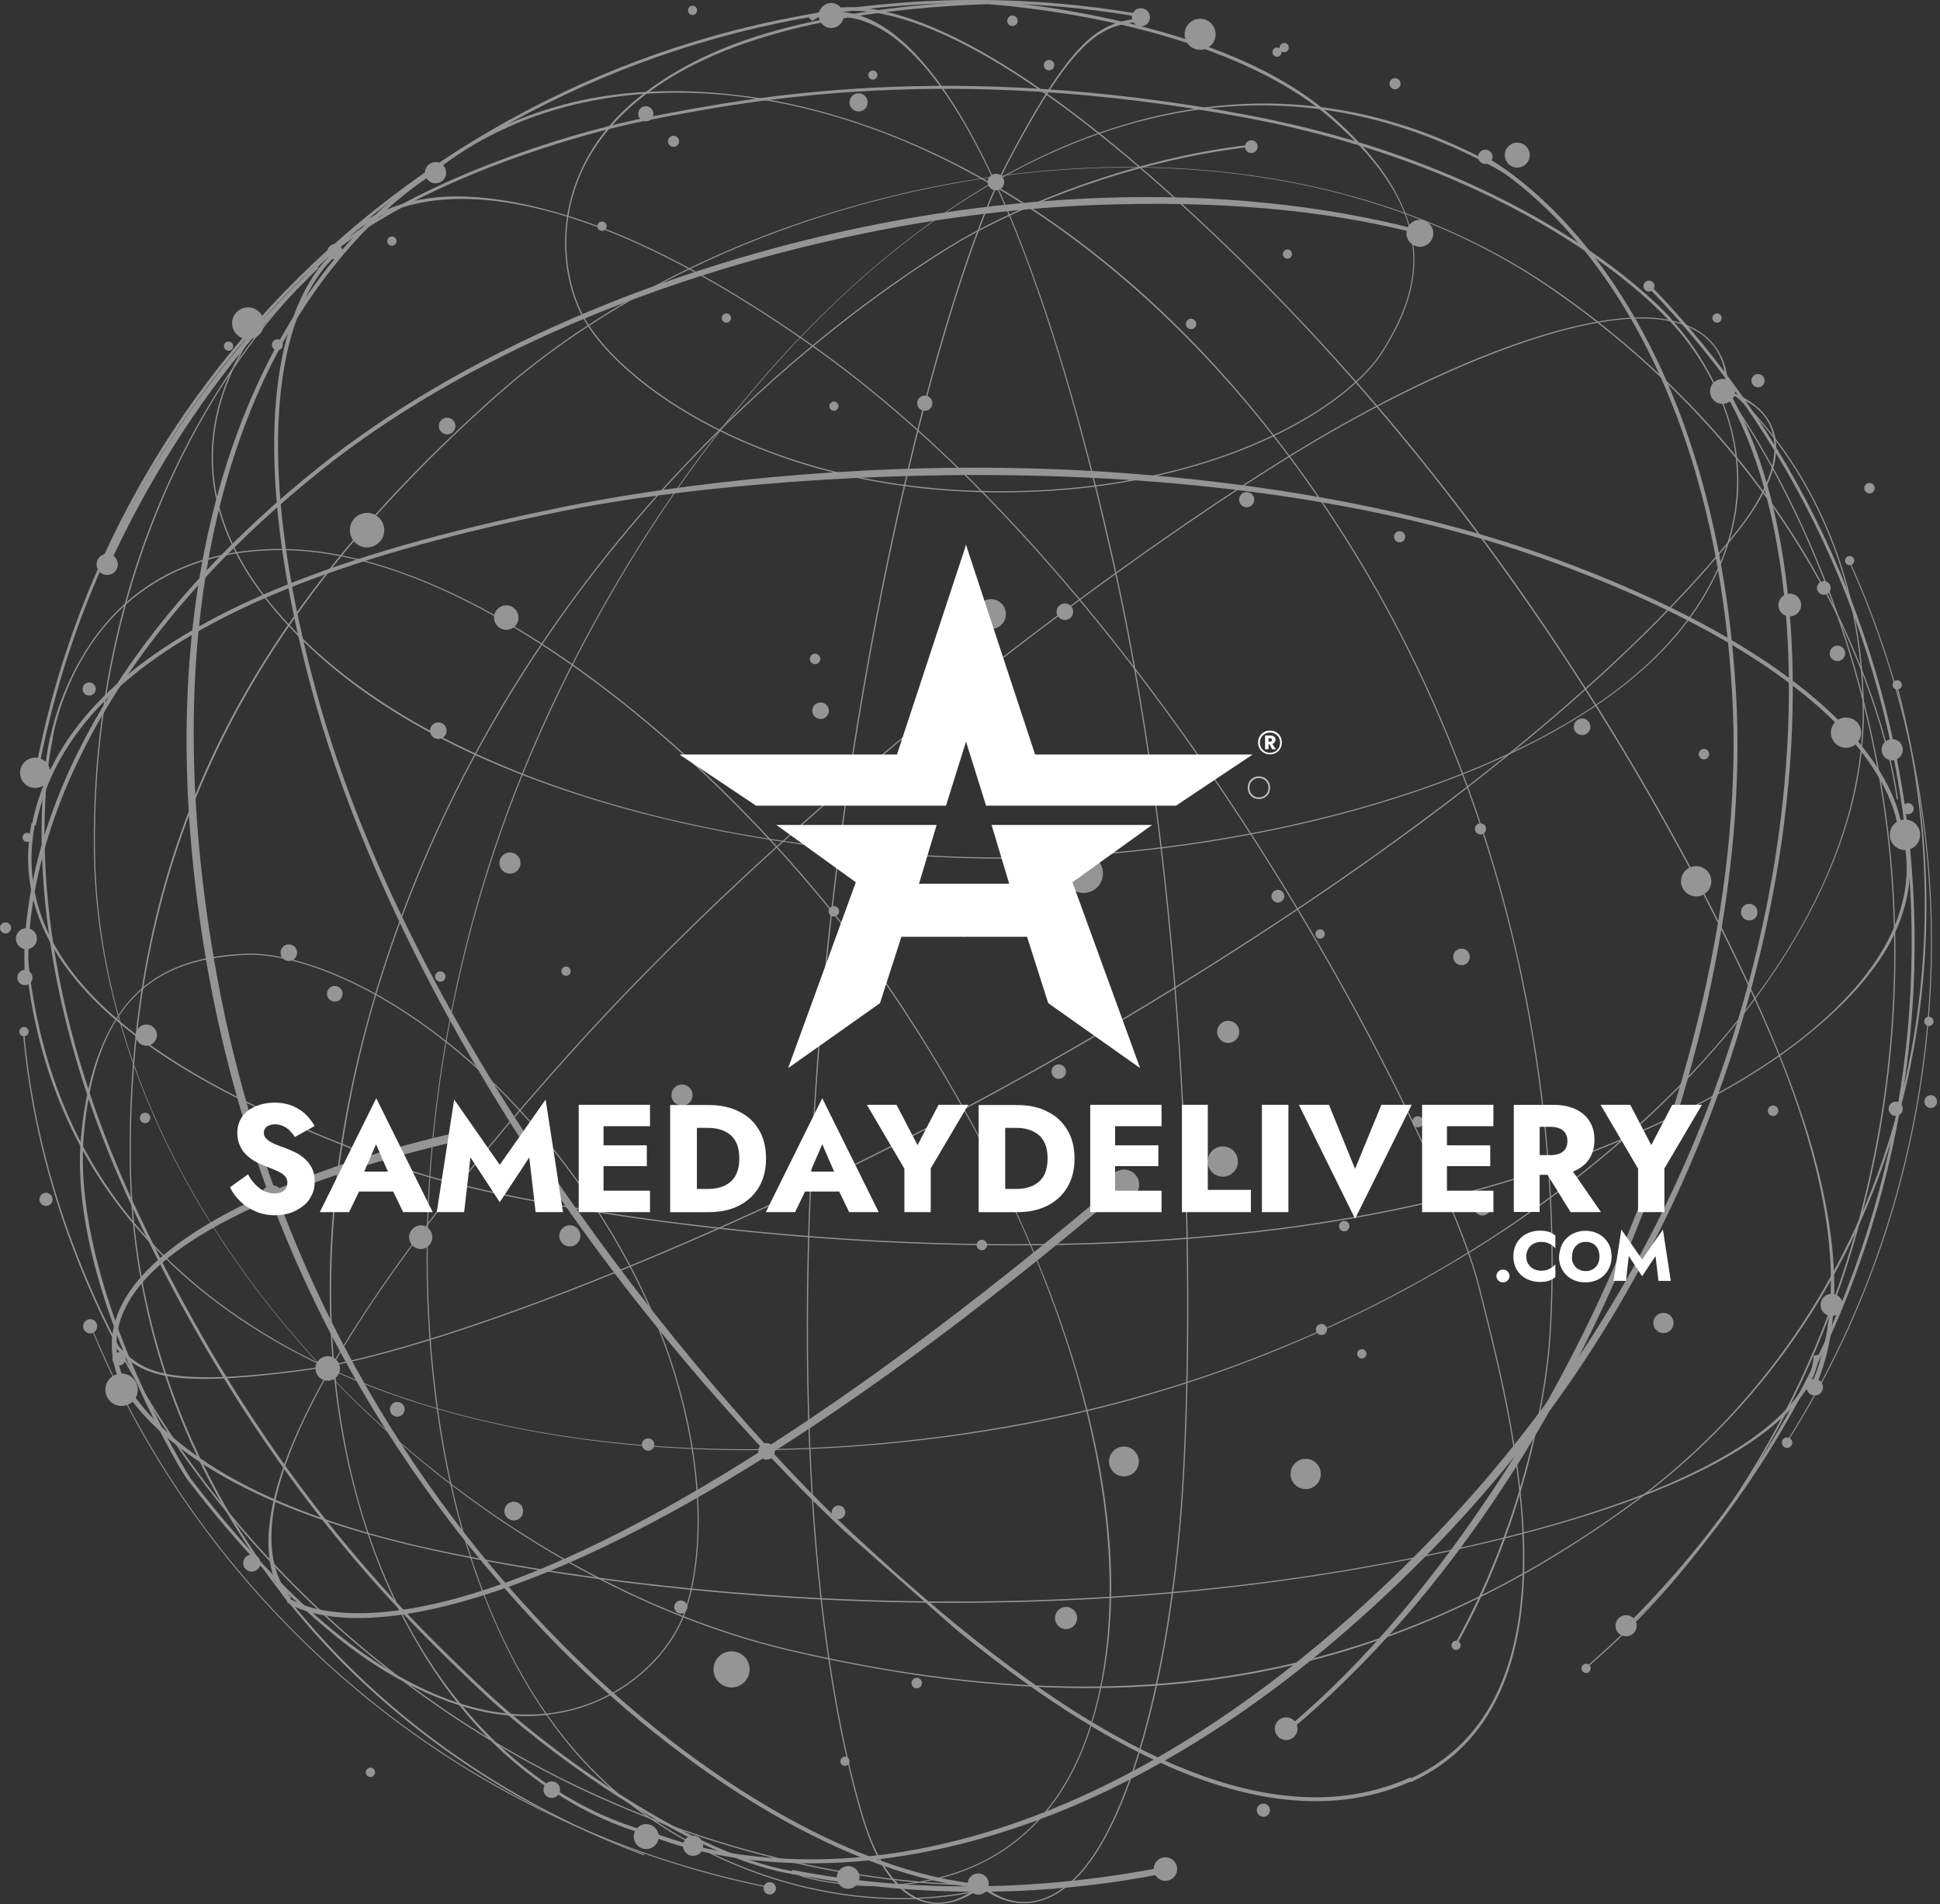 <?xml version="1.0" encoding="UTF-8"?>
<svg xmlns="http://www.w3.org/2000/svg" xmlns:xlink="http://www.w3.org/1999/xlink" version="1.1" viewBox="0 0 489 480">
  <rect x="0" y="0" width="489" height="480" fill="#333333" stroke="none"/>
  <!-- Generator: Adobe Illustrator 29.8.2, SVG Export Plug-In . SVG Version: 2.1.1 Build 3)  -->
  <defs>
    <style>
      .st0 {
        fill: none;
      }

      .st1 {
        opacity: .68;
      }

      .st1, .st2 {
        fill: #fff;
      }

      .st3 {
        mix-blend-mode: soft-light;
        opacity: .8;
      }

      .st4 {
        isolation: isolate;
      }

      .st5 {
        clip-path: url(#clippath-1);
      }

      .st6 {
        clip-path: url(#clippath-2);
      }

      .st7 {
        opacity: .6;
      }

      .st8 {
        display: none;
      }

      .st9 {
        clip-path: url(#clippath);
      }
    </style>
    <clipPath id="clippath">
      <rect class="st0" y="0" width="488.28" height="480"/>
    </clipPath>
    <clipPath id="clippath-1">
      <rect class="st0" x="58" y="137.28" width="371" height="186.06"/>
    </clipPath>
    <clipPath id="clippath-2">
      <rect class="st0" x="58" y="137.28" width="371" height="186.06"/>
    </clipPath>
  </defs>
  <g class="st4">
    <g id="Layer_1">
      <g class="st7">
        <g class="st9">
          <g class="st3">
            <path class="st2" d="M72.3,403.9l.72-.93c.1.08,10.53,7.77,38.84.8,26.2-6.46,73.47-27.13,149.84-88.96,6.76-5.48,13.47-11.03,20.11-16.66l1.53,1.52c-6.65,5.64-13.35,11.2-20.13,16.68-76.74,62.14-125.01,82.22-151.35,88.64-28.75,7.01-39.13-.75-39.55-1.08v-.02ZM6.47,247.92c-.02-.16-2.34-16.12,5.61-40.03,7.32-22.03,25.09-55.53,68.22-90.07,35.36-28.34,86.75-50.69,140.96-61.33,18.82-3.7,37.65-5.91,55.98-6.59,28.88-1.06,56.05,1.68,80.75,8.14l-.25.96c-24.61-6.44-52.31-8.4-81.09-7.34-18.27.67-37.06,2.88-55.83,6.57-54.06,10.62-104.66,32.13-139.9,60.37-42.9,34.36-60.59,67.66-67.87,89.54-7.89,23.69-5.61,39.48-5.59,39.64l-.97.15h-.01ZM162.67,462.2l.43-.89c.21.1,21.36,10.2,55.65,6.7,31.66-3.23,81.32-19.01,138.09-75.95,58.43-58.61,80.64-122.79,88.98-166.31,9.69-50.53,5.37-99.27-11.27-127.2l.85-.5c16.76,28.13,21.12,77.14,11.38,127.89-8.37,43.65-29.88,108.65-88.49,167.45-57,57.18-107.68,72.4-139.52,75.63-34.55,3.5-55.9-6.7-56.11-6.81"/>
            <path class="st2" d="M212.9,386.04c-16.9-15.83-45.01-45.52-71.44-83.56-21.56-31.01-49.43-79.08-62.81-128.33-12.64-46.54-10.43-74.12-6.36-89.05,4.44-16.3,11.84-21.45,12.15-21.65l.55.82c-.08.05-7.45,5.23-11.79,21.24-4.01,14.81-6.16,42.17,6.39,88.4,25.69,94.6,105.41,184.69,133.97,211.42,39.26,36.76,96.68,83.25,141.95,62.75l.4.9c-35.85,16.23-79.02-8.86-115.01-38.25h.01M131.99,435.65c-4.42-3.6-8.33-7.05-11.55-10.13l-.59-.56c-17.85-17.03-54.98-52.46-86.93-121.51C.88,234.21,12.52,186.26,12.64,185.79l.72.18c-.12.47-11.69,48.2,20.23,117.18,31.89,68.92,68.96,104.29,86.78,121.28l.59.56c17.28,16.5,54.59,43.86,81.14,47.07l-.09.73c-21.76-2.63-50.66-21.35-70.01-37.14h-.01Z"/>
            <path class="st2" d="M201.39,472.83l.13-.27c2.21,1.05,23.91,6.56,43.77-2.16,14.31-6.28,24.3-18.34,29.67-35.85,14.11-46.02-3.68-113.44-47.59-180.38-18.76-28.6-45.16-57.18-72.45-78.47-21.45-16.72-53.34-36.73-83.52-37.01-26.47-.25-40.87,12.69-48.29,23.59-8.04,11.8-9.84,23.82-9.86,23.94l-.59-.23c.02-.12,2.13-12.02,10.2-23.88,4.74-6.97,10.7-12.5,17.68-16.45,8.73-4.93,19.11-7.38,30.86-7.27,12.36.12,26.15,3.62,41,10.42,13.73,6.29,28.09,15.25,42.7,26.64,27.3,21.29,53.73,49.92,72.5,78.54,19.77,30.13,34.86,61.66,43.65,91.18,10.26,34.48,11.6,64.58,3.97,89.44-5.39,17.59-15.43,29.71-29.82,36.03-19.96,8.77-41.79,3.21-44.02,2.16h0Z"/>
            <path class="st2" d="M84.28,412.2c-11.82-9.64-24.19-22.45-36.47-38.47-.49-.07-8.07-12.55-15.14-29.27-6.51-15.44-14.08-37.82-12.25-57.89,1.6-17.56,7.05-30.55,15.79-37.78,7.94-6.57,17.71-7.92,25.33-8.35,10.34-.59,30.38,5.22,52.81,23.52,12.45,10.17,23.86,22.78,33.92,37.49,31.92,46.68,31.2,91.03,23.25,108.01-3.74,7.99-13.45,18.53-28.56,21.98-8.11,1.85-16.75,1.59-25.83-1.12-10.61-3.17-21.51-8.86-32.83-18.1h-.01ZM114.17,264.19c-22.36-18.26-42.31-24.05-52.6-23.46-18.07,1.04-36.99,7.18-40.41,44.92-1.81,20.01,5.56,42.57,12.06,57.98,7.05,16.7,14.63,28.83,14.71,28.95,12.25,15.99,24.45,28.99,36.25,38.62,26.39,21.54,46.5,22.74,58.72,19.95,15-3.42,24.66-13.89,28.37-21.82,7.91-16.93,8.61-61.14-23.23-107.72-10.04-14.69-21.43-27.28-33.86-37.42h-.01ZM355.63,449.3l-.26-.85c43.62-19.75,26.38-87.95,18.03-121.01-.32-1.24-.62-2.45-.9-3.58-3.83-15.25-22.62-58.19-52.46-105.86-25.36-40.53-66.1-96.19-116.11-131.25-22.5-15.77-42.98-26.57-60.87-32.1-14-4.33-26.8-5.63-37.24-3.5-15.05,3.07-20.69,11.82-20.75,11.91l-.66-.46c.06-.09,5.81-9.07,20.97-12.17,10.49-2.14,23.68-.39,37.73,3.94,17.93,5.54,38.44,16.36,60.97,32.14,50.06,35.08,90.82,90.78,116.19,131.33,29.86,47.69,48.67,90.67,52.5,105.94.29,1.13.58,2.33.9,3.58,8.38,33.13,25.8,102.07-18.06,121.92h0ZM455.79,350.69c12.32-25.34,2.28-60.43-7.38-84.52-4.56-11.38-47.18-113.72-136.05-200.74C268.85,22.84,242.47,9.21,227.35,4.75c-16.35-4.82-22.51.48-22.57.53l-.96-.84c.06-.06,6.31-5.45,22.79-.62,9.65,2.83,20.89,8.56,33.39,17.04,15.63,10.59,33.31,25.51,52.55,44.35,35.84,35.09,68.24,76.49,96.31,123.05,23.83,39.52,36.49,69.53,39.81,77.8,9.69,24.14,20.51,59.94,8.14,85.38l-1.03-.75Z"/>
            <path class="st2" d="M72.49,403.74c-16.41-19.27,9.4-69.57,70.83-138.02,64.18-71.52,149.48-131.53,185.62-153.26,36.08-21.7,70.02-34.08,88.55-32.28,6.55.63,11.43,2.89,14.51,6.68,4.13,5.1,3.49,11.28,3.48,11.34l-.64.21c0-.06.99-6.37-3.07-11.38-3.03-3.74-7.85-5.95-14.3-6.58-9.32-.91-22.83,1.82-39.04,7.9-15.33,5.74-32.38,14.16-49.33,24.35-36.12,21.72-121.38,81.7-185.55,153.2-31.6,35.21-53.7,65.34-65.66,89.54-11.09,22.41-12.24,38.28-4.53,47.33l-.85.96v.02Z"/>
            <path class="st2" d="M130.89,445.32c-11.14-9.09-20.63-21.32-28.3-35.57-10.97-20.39-17.58-45.26-19.12-71.91-1.69-29.16,2.48-59.92,12.38-91.43,28.49-90.72,90.39-146.49,124.76-171.66,6.26-4.58,12.42-8.76,18.31-12.41,15.66-9.71,45.12-22.32,76.56-25.89l-.06.53c-31.39,3.56-60.71,15.92-76.35,25.61-5.88,3.65-12.03,7.82-18.29,12.4-34.33,25.14-96.18,80.86-124.65,171.51-18.98,60.43-16.53,119.88,6.72,163.11,14.27,26.52,35.6,44.99,60.08,52l-.22.86c-11.39-3.26-22.18-9.27-31.82-17.15h-.01Z"/>
            <path class="st2" d="M50.54,325.18c-26.39-21.55-41.52-50.11-44.38-86.14l.59-.59c3.05,38.16,19.53,68.56,48.98,90.39,57.27,42.43,147.54,42.19,212.93,27.83,52.65-11.57,102.78-36.52,141.15-70.26,38.44-33.79,59.64-71.65,59.7-106.6.05-28.42-9.16-49.08-16.89-61.41-8.38-13.35-16.87-20.07-16.96-20.14l.18-.23c.08.06,8.61,6.81,17.03,20.21,7.76,12.37,16.99,33.08,16.94,61.57-.03,17.71-5.48,36.19-16.18,54.93-10.3,18.04-24.98,35.5-43.61,51.89-18.61,16.37-40.14,30.76-63.99,42.76-24.71,12.45-50.72,21.72-77.29,27.57-37.42,8.22-77.68,10.68-113.39,6.91-19.45-2.05-37.58-5.9-53.92-11.42-17.5-5.92-32.93-13.77-45.86-23.37-1.7-1.26-3.37-2.56-5.01-3.89h0Z"/>
            <path class="st2" d="M107.33,369.28c-9.64-7.87-18.72-16.42-27.15-25.57-35.98-39.08-56.04-85.03-56.53-129.4-.24-21.85,2.48-43.08,8.07-63.09,4.47-16,10.79-31.27,18.78-45.37,13.59-24.01,27.5-36.47,27.64-36.6l.2.22c-.14.12-14.02,12.56-27.59,36.54-12.53,22.13-27.34,58.87-26.81,108.3,1.05,96.52,91.68,182.22,175.67,201.69,84.06,19.48,149.05,8.28,210.73-36.32,62.33-45.06,88.86-126.3,67.58-206.96l.29-.08c10.59,40.15,9.76,80.83-2.4,117.64-12.05,36.46-34.62,67.46-65.3,89.63-31.3,22.63-62.98,36.48-96.85,42.35-34.01,5.89-71.33,3.93-114.12-5.98-31.71-7.35-64-23.96-92.23-47.01h.02Z"/>
            <path class="st2" d="M399.8,420.59l-.19-.23c52.54-44.74,82.18-120.04,77.34-196.54-2.47-39.18-13.68-70.83-22.64-90.49-9.71-21.3-18.95-33.5-19.04-33.61l.24-.18c.09.12,9.35,12.33,19.07,33.66,8.97,19.68,20.19,51.37,22.67,90.6,2.37,37.45-3.42,75.34-16.75,109.58-13.51,34.75-34.51,64.89-60.7,87.2h-.01ZM8.75,195.22C29.44,83.32,128.02,1.22,243.16,0c14.93-.15,29.83,1.06,44.54,3.61l-.13.73c-14.66-2.54-29.52-3.75-44.4-3.6C128.38,1.96,30.1,83.8,9.48,195.35l-.73-.14h0ZM199.54,472.39l.19-.97c30.79,5.98,62.53,5.25,93.08-.64l-.43,1.73c-30.68,5.92-61.91,5.88-92.84-.12h0Z"/>
            <path class="st2" d="M450.23,363.57c15.75-24.89,26.57-52.28,32.19-81.41,5.53-28.68,5.73-57.63.58-86.06-3.41-18.85-9.13-37.2-17.01-54.66l.23-.1c7.89,17.47,13.61,35.85,17.03,54.71,5.14,28.46,4.95,57.45-.58,86.16-5.62,29.16-16.46,56.58-32.22,81.49l-.21-.13v-.02ZM31.92,342.48c-1.14-.94-2.19-1.98-3.24-3.14l.62-.58c6.25,6.87,11.49,11.23,47.34,6.44,35.74-4.77,124.09-39.49,204.49-87.26,97.12-57.71,140.1-102.86,157.08-124.63,7.86-10.1,10.56-18.72,8.28-25.14-2.62-7.43-11.5-8.91-11.59-8.93l.38-.66c.09.02,8.97,2.17,11.65,9.74,2.31,6.53-.54,14.99-8.48,25.17-16.99,21.79-60,66.97-157.16,124.71-80.43,47.79-168.83,82.53-204.6,87.3-28.94,3.87-38.35,2.22-44.77-3.02"/>
            <path class="st2" d="M374.4,39.51c.14.07,14.49,7.44,29.36,27.77,13.7,18.73,30.69,52.64,33.84,107.81,2.58,45.26-8.98,100.1-31.73,150.46-7.89,17.48-17,34.12-27.08,49.45-15.87,24.16-33.85,44.73-53.42,61.12l-.63-.76c19.51-16.33,37.16-37.77,52.97-61.85,10.04-15.29,19.13-31.88,27.01-49.32,22.68-50.23,34.48-103.95,31.9-149.05-3.13-54.89-20.01-88.61-33.61-107.23-14.73-20.16-28.91-27.46-29.05-27.53l.44-.88h0ZM109.31,42.67l.47.87c-.21.11-20.69,11.51-37.72,41.48-15.73,27.68-31.64,77.31-18.16,156.59,13.89,81.6,53.29,136.91,83.91,168.93,35.54,37.18,77.76,61.91,110.14,64.54l-.08.99c-32.62-2.64-75.08-27.48-110.79-64.83-30.71-32.12-71.19-87.33-85.12-169.18-13.54-79.61,3.43-129.75,19.25-157.58,17.17-30.19,37.86-41.69,38.06-41.8h.02Z"/>
            <path class="st2" d="M100.76,289.11c5.54-1.52,11.12-2.91,16.73-4.16l.51,2.1c-21.89,4.89-74.1,18.79-86.2,42.29-3.05,5.92-3.25,12.1-.61,18.36l-1.08.45c-2.78-6.6-2.56-13.11.65-19.36,9.82-19.05,44.88-32.79,70-39.69h.01ZM105.88,136.29c12.45-3.42,24.84-6.19,36.35-8.54,22.69-4.61,63.17-10.31,109.46-9.82,37.75.4,93.06,5.53,140.94,23.18,45.24,16.67,66.42,34.45,76.23,46.43,10.69,13.07,10.61,22.08,10.6,22.46l-.98-.02c0-.09.06-9.11-10.47-21.92-9.74-11.85-30.79-29.46-75.72-46.02-91.95-33.88-211.55-21.1-249.87-13.32-52.69,10.7-123.85,30.58-133.39,79.36l-.97-.19c7.56-38.63,53.02-59.28,97.81-71.6h0ZM148.71,33.04c5.49-1.51,10.57-2.7,14.94-3.55l.8-.16c24.21-4.68,74.59-14.43,149.36-.45,74.98,14.01,107.3,51.28,107.61,51.66l-.56.48c-.32-.38-32.49-37.46-107.19-51.41-74.63-13.94-124.92-4.22-149.09.45l-.8.16c-23.45,4.54-67.37,19.09-85.37,38.87l-.54-.5c14.75-16.21,46.75-28.93,70.84-35.56h-.01Z"/>
            <path class="st2" d="M78.2,68.07l.14.26c-2.14,1.18-19.2,15.69-23.61,36.94-3.17,15.31.86,30.44,12,44.96,29.3,38.18,94.54,62.75,174.52,65.74,34.16,1.27,72.76-3.68,105.91-13.58,26.05-7.79,60.83-22.21,78.55-46.65,15.54-21.45,13.35-40.67,8.77-53.04-4.96-13.4-13.7-21.83-13.79-21.91l.52-.35c.09.08,8.55,8.7,13.54,22.16,2.93,7.91,3.99,15.96,3.15,23.94-1.05,9.97-5.07,19.85-11.96,29.36-7.26,10.01-18.11,19.22-32.26,27.39-13.08,7.55-28.71,14.06-46.45,19.37-33.17,9.92-71.81,14.87-106.01,13.6-36-1.34-70.43-7.32-99.58-17.26-34.03-11.62-59.33-27.96-75.17-48.6-11.2-14.59-15.26-29.8-12.06-45.2,4.44-21.35,21.59-35.94,23.75-37.13h.02Z"/>
            <path class="st2" d="M195.46,7.74c14.71-4.04,32.31-6.71,52.47-7.43.34-.37,14.9.69,32.61,4.62,16.35,3.64,38.97,10.45,54.26,23.56,13.38,11.48,20.81,23.45,21.62,34.77.75,10.28-3.81,19.02-7.88,25.49-5.51,8.78-21.85,21.75-49.76,29.42-15.49,4.26-32.38,6.25-50.19,5.93-56.53-1.04-92.24-27.32-101.46-43.64-4.34-7.67-7.29-21.71-1.35-36.03,3.19-7.69,8.42-14.57,15.9-20.41,8.72-6.81,19.68-12.39,33.78-16.27h-.01ZM298.72,117.88c27.83-7.65,44.11-20.56,49.6-29.29,9.63-15.32,15.58-34.31-13.17-58.98-15.24-13.08-37.9-20.15-54.22-23.77-17.69-3.93-31.96-4.78-32.1-4.79-20.13.72-37.79,3.14-52.46,7.18-32.84,9.03-45.47,24.73-50.29,36.31-5.9,14.22-2.98,28.15,1.33,35.77,9.2,16.27,44.82,42.46,101.21,43.49,17.78.33,34.65-1.67,50.11-5.92h0ZM7.97,207.46l.84.29c-9.2,47.01,56.36,72.48,88.12,84.83,1.2.46,2.35.92,3.44,1.34,14.65,5.73,60.51,15.28,116.63,18.59,47.71,2.81,116.66,1.86,174.21-18.6,25.88-9.2,46.55-19.64,61.43-31.02,11.64-8.9,20.12-18.59,24.43-28.33,6.23-14.04,2.36-23.71,2.32-23.81l.76-.27c.04.1,4.02,9.99-2.25,24.16-4.34,9.79-13.4,19.54-25.08,28.48-14.9,11.41-35.6,21.86-61.52,31.08-57.59,20.48-126.58,21.42-174.32,18.61-56.15-3.3-102.06-12.87-116.72-18.61-1.09-.42-2.24-.88-3.44-1.34-31.85-12.37-98.1-38.13-88.86-85.38h0ZM30.26,346.27c13.5,24.73,47.91,36.89,73.13,42.97,11.92,2.87,119.98,27.44,242.38,5.42,59.9-10.78,86.29-24.39,98.68-34.14,13.4-10.54,12.66-18.64,12.65-18.71l1.24-.3c0,.08.79,8.3-12.7,18.93-7.89,6.22-19.08,12.07-33.24,17.35-17.68,6.61-40.09,12.38-66.59,17.15-49.35,8.87-101.86,11.3-156.06,7.21-46-3.48-77.8-10.55-86.44-12.63-25.28-6.09-60.72-18.02-74.27-42.85l1.2-.4h.01Z"/>
            <path class="st2" d="M209.19,3.04c25.2-2.22,51.22,47.99,71.39,137.74,21.06,93.78,20.51,198.08,17.27,240.14-3.23,42.01-12.82,76.83-25.02,90.9-4.31,4.97-8.97,7.64-13.86,7.95-6.55.42-11.22-3.7-11.26-3.74l.2-.65s4.61,4.5,11.05,4.09c4.8-.31,9.39-2.95,13.65-7.85,6.14-7.08,11.74-19.67,16.19-36.4,4.21-15.82,7.23-34.6,8.75-54.33,3.23-42.04,3.8-146.32-17.27-240.06-10.37-46.18-22.11-81.64-34.88-105.43-11.84-22.03-24.09-32.17-35.93-31.13l-.29-1.24h-.01Z"/>
            <path class="st2" d="M141.47,26.54c13.86-3.81,29.32-4.47,45.38-2.45,22.97,2.88,47.06,11.89,69.66,26.08,24.73,15.53,47.37,36.75,67.31,63.08,57.39,75.82,66.94,158.6,67.53,201.2.11,7.76-.06,15.2-.5,22.12-1.16,18.4-7.96,49.73-23.28,77.42l-.39-.36c15.3-27.66,22.22-58.71,23.38-77.08.43-6.91.6-14.35.5-22.1-.58-42.56-10.12-125.27-67.47-201.02-38.23-50.49-88.08-82.96-136.77-89.05-29.88-3.74-57.29,2.95-77.18,18.83l-.57-.67c9.26-7.4,20.4-12.7,32.41-16h0Z"/>
            <path class="st2" d="M285.89,30.67c32.84-9.03,64.87-4.8,95.89,13.74l.14.83c-32.85-19.63-67.16-23.81-102.01-12.46-67.75,22.1-119.88,95.83-146.07,157.47-21.08,49.63-29.82,104.96-24.56,155.8,5.25,50.92,23.8,90.15,52.24,110.46,23.12,16.52,45.29,20.98,59.82,21.82,15.73.91,26.13-2.13,26.24-2.16l.08.28c-.09.03-10.55,3.08-26.34,2.17-14.57-.84-36.79-5.32-59.98-21.87-14.4-10.29-26.31-25.44-35.36-45.03-8.72-18.85-14.44-40.94-16.98-65.63-2.54-24.66-1.78-50.55,2.25-76.95,4.18-27.36,11.7-53.94,22.34-78.99,14.98-35.27,36.32-69.52,60.08-96.44,12.94-14.66,26.58-27.22,40.55-37.34,14.96-10.84,30.31-18.86,45.62-23.85,2.01-.66,4.03-1.27,6.07-1.82h0Z"/>
            <path class="st2" d="M217.08,51.4c12-3.3,24.22-5.74,36.57-7.32,52.67-6.69,101.75,3.59,138.17,28.91,17.94,12.47,33.66,26.99,46.71,43.15,10.45,12.93,19.22,26.92,26.07,41.6,11.68,25,13.78,43.56,13.8,43.75l-.3.03c-.02-.19-2.11-18.71-13.78-43.67-10.76-23.03-32.11-56.41-72.68-84.62-79.24-55.09-201.56-30.86-266.11,26.33-64.59,57.23-93.13,116.71-92.55,192.85.58,76.93,51.38,145.65,129.41,175.05l-.1.28c-38.84-14.64-71.5-38.89-94.43-70.14-22.72-30.96-34.88-67.33-35.18-105.18-.3-38.63,6.78-72.49,21.63-103.5,14.91-31.14,38.13-60.43,71.01-89.56,24.37-21.58,56.6-38.29,91.74-47.94h0Z"/>
            <path class="st2" d="M5.77,260.11l.3-.03c5.98,68.76,50.16,136.57,115.27,176.95,33.34,20.69,65.62,29.9,86.83,33.99,22.98,4.43,38.27,3.96,38.42,3.95v.3c-.14,0-15.46.47-38.47-3.95-21.23-4.09-53.55-13.31-86.94-34.03-31.88-19.77-59.39-46.45-79.56-77.16-20.47-31.16-32.86-65.74-35.85-100.02M415.99,71.92c79.17,81.71,88.9,209.67,23.16,304.24-8.53,12.25-18.15,23.71-28.75,34.23l-.52-.52c10.57-10.48,20.16-21.9,28.66-34.12,65.55-94.28,55.83-221.84-23.09-303.29l.53-.51v-.02ZM79.64,66.83l.68.71c-22.71,21.64-40.51,47.93-53.42,76.26l-1.15-1.36c12.96-28.44,31.1-53.88,53.9-75.61"/>
            <path class="st2" d="M22.98,334.27c11.15,27.26,27.18,51.96,47.67,73.42,20.16,21.13,43.63,38.07,69.77,50.36,17.33,8.14,35.6,14.12,54.39,17.81l-.05.25c-18.81-3.69-37.09-9.68-54.44-17.83-26.16-12.3-49.67-29.27-69.84-50.41-20.5-21.48-36.55-46.21-47.71-73.5l.23-.09h-.01ZM282.61,5.46c1.42-.39,2.89-.64,4.42-.83l.12.84c-9.23,1.12-15.81,2.86-32.68,34.87-16.82,31.91-39.74,124.05-47.43,217.28-9.27,112.62,2.59,173.84,10.5,200.29,3.66,12.27,9.14,19.45,15.68,21.33,7.56,2.17,13.93-4.21,13.99-4.27l.32.68c-.07.06-6.96,6.05-14.69,3.85-6.65-1.9-11.9-9.13-15.59-21.51-7.9-26.48-19.78-87.73-10.51-200.4,7.68-93.27,30.61-185.47,47.46-217.4,13.62-25.82,20.41-32.55,28.41-34.75v.02ZM279.58,367.95c-.27,2.06,1.18,3.94,3.23,4.22,2.06.27,3.94-1.18,4.22-3.23.27-2.06-1.18-3.94-3.23-4.22-2.06-.27-3.94,1.18-4.22,3.23M39.53,261.31c-.19,1.46-1.52,2.49-2.98,2.3,0,0,0,0-.01,0-1.46-.19-2.49-1.52-2.3-2.98,0,0,0-.01,0-.02.19-1.46,1.52-2.49,2.98-2.3,0,0,.01,0,.02,0,1.46.19,2.49,1.52,2.3,2.98,0,0,0,.01,0,.02M361.25,59.26c-.25,1.86-1.95,3.16-3.8,2.92-1.86-.25-3.16-1.95-2.92-3.81.25-1.86,1.95-3.16,3.8-2.92,1.86.25,3.16,1.95,2.92,3.81M212.63,4.32c-.22,1.72-1.8,2.94-3.52,2.71,0,0,0,0,0,0-1.72-.22-2.94-1.8-2.71-3.53,0,0,0,0,0,0,.22-1.72,1.8-2.94,3.52-2.71,0,0,0,0,0,0,1.72.22,2.94,1.8,2.71,3.53,0,0,0,0,0,0M437.31,99.09c-.23,1.72-1.81,2.94-3.53,2.71-1.72-.23-2.94-1.81-2.71-3.53h0c.22-1.72,1.8-2.94,3.52-2.71,0,0,0,0,0,0,1.72.22,2.94,1.8,2.71,3.52,0,0,0,0,0,0"/>
            <path class="st2" d="M166.01,463.42c-.22,1.72-1.8,2.94-3.52,2.71,0,0,0,0,0,0-1.72-.22-2.94-1.8-2.71-3.53,0,0,0,0,0,0,.22-1.72,1.8-2.94,3.52-2.71,0,0,0,0,0,0,1.72.22,2.94,1.8,2.71,3.52,0,0,0,0,0,0M385.56,39.51c-.22,1.72-1.8,2.94-3.52,2.71,0,0,0,0,0,0-1.72-.22-2.94-1.8-2.71-3.53,0,0,0,0,0,0,.22-1.72,1.8-2.94,3.52-2.71,0,0,0,0,0,0,1.72.22,2.94,1.8,2.71,3.52,0,0,0,0,0,0M173.25,405.35c-.12.91-.95,1.55-1.86,1.43-.91-.12-1.55-.95-1.43-1.86,0,0,0,0,0,0,.12-.91.95-1.55,1.86-1.43.91.12,1.55.95,1.43,1.86M24.13,173.91c-.12.91-.95,1.55-1.86,1.43-.91-.12-1.55-.95-1.43-1.86.12-.91.95-1.55,1.86-1.43.91.12,1.55.95,1.43,1.86M320.1,456.57c-.12.91-.95,1.55-1.86,1.43-.91-.12-1.55-.96-1.43-1.86.12-.91.95-1.55,1.86-1.43.91.12,1.55.96,1.43,1.86M195.58,476.24c-.11.86-.9,1.46-1.75,1.35-.86-.11-1.46-.9-1.35-1.75.11-.86.9-1.46,1.75-1.35.86.11,1.46.9,1.35,1.76M164.93,364.37c-.11.86-.9,1.46-1.76,1.35-.86-.11-1.46-.9-1.35-1.76s.9-1.46,1.76-1.35c.86.11,1.46.9,1.35,1.76h0M101.98,355.53c-.13,1.02-1.06,1.73-2.08,1.6-1.02-.13-1.73-1.06-1.6-2.08s1.06-1.73,2.08-1.6c1.02.13,1.73,1.06,1.6,2.08h0M131.84,381.25c-.17,1.29-1.35,2.21-2.65,2.04,0,0,0,0,0,0-1.29-.17-2.21-1.36-2.04-2.65.17-1.3,1.36-2.21,2.65-2.04,1.3.17,2.21,1.36,2.04,2.65M65.6,394.34c-.16,1.19-1.25,2.02-2.43,1.86s-2.02-1.25-1.86-2.43h0c.16-1.19,1.25-2.02,2.43-1.86,1.19.16,2.02,1.25,1.86,2.43M312.35,260.5c-.2,1.53-1.6,2.61-3.13,2.41,0,0,0,0,0,0-1.53-.21-2.6-1.61-2.4-3.14.2-1.53,1.6-2.61,3.13-2.41,0,0,0,0,0,0,1.53.21,2.6,1.61,2.4,3.14M464.45,329.33c-.2,1.53-1.6,2.61-3.13,2.41,0,0,0,0,0,0-1.53-.21-2.6-1.61-2.4-3.14.2-1.53,1.6-2.61,3.13-2.41,1.53.2,2.61,1.6,2.41,3.13,0,0,0,0,0,0M271.48,408.27c-.2,1.53-1.6,2.61-3.13,2.41-1.53-.2-2.61-1.61-2.4-3.14.2-1.53,1.6-2.61,3.13-2.41,0,0,0,0,0,0,1.53.21,2.6,1.61,2.4,3.14M296.68,471.6c-.21,1.62-1.7,2.76-3.31,2.54s-2.76-1.7-2.54-3.31c.19-1.62,1.65-2.78,3.27-2.59s2.78,1.65,2.59,3.27c0,.03,0,.06-.01.09M444.79,96.18c-.12.91-.96,1.56-1.87,1.44,0,0,0,0,0,0-.91-.12-1.56-.96-1.44-1.87h0c.12-.92.96-1.56,1.87-1.44,0,0,0,0,0,0,.91.12,1.56.96,1.44,1.87,0,0,0,0,0,0M31.63,342.79c-.12.91-.95,1.55-1.85,1.43-.91-.12-1.55-.95-1.43-1.85.1-.91.91-1.57,1.82-1.47.91.1,1.57.91,1.47,1.82,0,.02,0,.05,0,.07M71.29,301.9c-.2,1.49-1.56,2.54-3.06,2.35-1.49-.2-2.54-1.57-2.35-3.06.2-1.49,1.56-2.54,3.06-2.35,1.5.19,2.53,1.56,2.35,3.06M277.98,220.84c-.35,2.69-2.82,4.58-5.51,4.23-2.69-.35-4.58-2.82-4.23-5.51.35-2.69,2.82-4.58,5.51-4.23,0,0,0,0,0,0,2.69.35,4.58,2.82,4.23,5.51,0,0,0,0,0,0M253.52,155.3c-.27,2.05-2.15,3.5-4.2,3.24,0,0-.01,0-.02,0-2.05-.27-3.5-2.15-3.24-4.2,0,0,0-.01,0-.02.27-2.05,2.15-3.5,4.2-3.24,0,0,.01,0,.02,0,2.05.27,3.5,2.15,3.24,4.2,0,0,0,.01,0,.02M206.75,166.29c-.09.72-.75,1.24-1.47,1.15,0,0,0,0-.01,0-.72-.09-1.24-.76-1.14-1.48,0,0,0,0,0,0,.09-.72.75-1.24,1.48-1.15,0,0,0,0,0,0,.72.09,1.24.76,1.14,1.48,0,0,0,0,0,0M13.24,302.58c-.12.91-.95,1.55-1.86,1.43-.91-.12-1.55-.95-1.43-1.86.12-.91.96-1.55,1.86-1.43.91.12,1.55.95,1.43,1.86M268.68,270.4c-.13,1-1.05,1.71-2.05,1.58-1-.13-1.7-1.05-1.58-2.05.13-1,1.05-1.71,2.05-1.58,1,.13,1.71,1.05,1.58,2.05M376.21,39.75c-.13,1-1.05,1.71-2.05,1.58-1-.14-1.7-1.05-1.58-2.05.16-1,1.09-1.68,2.09-1.52.96.15,1.64,1.03,1.54,2M69.76,88.3c-.75-.09-1.29-.76-1.21-1.52,0,0,0-.02,0-.02.09-.76.78-1.3,1.54-1.21s1.3.78,1.21,1.54c-.09.76-.78,1.3-1.54,1.21h0ZM398.53,185.3c-1.15-.14-1.96-1.18-1.82-2.33,0,0,0,0,0,0,.14-1.15,1.18-1.96,2.33-1.82,0,0,0,0,0,0,1.15.14,1.96,1.18,1.82,2.33,0,0,0,0,0,0-.14,1.15-1.18,1.96-2.33,1.82,0,0,0,0,0,0M373.4,306.42c-1.15-.14-1.96-1.18-1.82-2.33,0,0,0,0,0,0,.14-1.15,1.18-1.96,2.33-1.82,0,0,0,0,0,0,1.15.14,1.96,1.18,1.82,2.33,0,0,0,0,0,0-.14,1.15-1.18,1.96-2.33,1.82,0,0,0,0,0,0M440.67,232.03c-1.15-.14-1.96-1.18-1.82-2.33,0,0,0,0,0,0,.14-1.15,1.18-1.96,2.33-1.82,0,0,0,0,0,0,1.15.14,1.96,1.18,1.82,2.33,0,0,0,0,0,0-.14,1.15-1.18,1.96-2.33,1.82,0,0,0,0,0,0M457.17,351.79c-1.15-.14-1.96-1.18-1.82-2.33,0,0,0,0,0,0,.14-1.15,1.18-1.96,2.33-1.82,0,0,0,0,0,0,1.15.14,1.96,1.18,1.82,2.33,0,0,0,0,0,0-.14,1.15-1.18,1.96-2.33,1.82,0,0,0,0,0,0M368.14,243.31c-1.15-.14-1.96-1.18-1.82-2.33,0,0,0,0,0,0,.14-1.15,1.18-1.96,2.33-1.82,0,0,0,0,0,0,1.15.14,1.96,1.18,1.82,2.33,0,0,0,0,0,0-.14,1.15-1.18,1.96-2.33,1.82,0,0,0,0,0,0M268.16,156.29c-1.15-.14-1.96-1.18-1.82-2.33,0,0,0,0,0,0,.14-1.15,1.18-1.96,2.33-1.82,0,0,0,0,0,0,1.15.14,1.96,1.18,1.82,2.33,0,0,0,0,0,0-.14,1.15-1.18,1.96-2.33,1.82,0,0,0,0,0,0M192.93,367.96c-1.15-.14-1.96-1.18-1.82-2.33,0,0,0,0,0,0,.14-1.15,1.18-1.96,2.33-1.82,0,0,0,0,0,0,1.15.14,1.96,1.18,1.82,2.33,0,0,0,0,0,0-.14,1.15-1.18,1.96-2.33,1.82,0,0,0,0,0,0M206.58,181.25c-1.15-.14-1.96-1.18-1.82-2.33,0,0,0,0,0,0,.14-1.15,1.18-1.96,2.33-1.82,0,0,0,0,0,0,1.15.14,1.96,1.18,1.82,2.33,0,0,0,0,0,0-.14,1.15-1.18,1.96-2.33,1.82,0,0,0,0,0,0M72.55,242.25c-1.15-.14-1.96-1.18-1.82-2.33,0,0,0,0,0,0,.14-1.15,1.18-1.96,2.33-1.82,0,0,0,0,0,0,1.15.14,1.96,1.18,1.82,2.33,0,0,0,0,0,0-.14,1.15-1.18,1.96-2.33,1.82,0,0,0,0,0,0M415.48,73.5c-.75-.09-1.29-.76-1.21-1.52,0,0,0-.01,0-.02.09-.75.76-1.29,1.52-1.21,0,0,.01,0,.02,0,.76.09,1.3.78,1.21,1.54,0,0,0,0,0,0-.09.75-.77,1.29-1.52,1.21,0,0-.01,0-.02,0h-.01ZM110.23,186.28c-1.15-.14-1.96-1.18-1.82-2.33,0,0,0,0,0,0,.14-1.15,1.18-1.96,2.33-1.82,0,0,0,0,0,0,1.15.14,1.96,1.18,1.82,2.33,0,0,0,0,0,0-.14,1.15-1.18,1.96-2.33,1.82,0,0,0,0,0,0M138.82,453.25c-1.15-.14-1.96-1.18-1.82-2.33,0,0,0,0,0,0,.14-1.15,1.18-1.96,2.33-1.82,0,0,0,0,0,0,1.15.14,1.96,1.18,1.82,2.33,0,0,0,0,0,0-.13,1.14-1.16,1.96-2.31,1.83,0,0-.01,0-.02,0M250.78,47.97c-1.15-.14-1.96-1.18-1.82-2.33,0,0,0,0,0,0,.14-1.15,1.18-1.96,2.33-1.82,0,0,0,0,0,0,1.15.14,1.96,1.18,1.82,2.33,0,0,0,0,0,0-.13,1.14-1.16,1.96-2.3,1.83,0,0-.01,0-.02,0M112.45,109.48c-1.15-.14-1.96-1.18-1.82-2.33,0,0,0,0,0,0,.14-1.15,1.18-1.96,2.33-1.82,0,0,0,0,0,0,1.15.14,1.96,1.18,1.82,2.33,0,0,0,0,0,0-.13,1.14-1.16,1.96-2.31,1.83,0,0-.01,0-.02,0M105.69,314.87c-1.64-.24-2.77-1.75-2.54-3.39.23-1.58,1.66-2.71,3.26-2.55,1.64.24,2.77,1.75,2.54,3.39-.23,1.58-1.66,2.71-3.26,2.55M323.91,438.67c-1.57-.16-2.71-1.56-2.56-3.13,0,0,0-.01,0-.02.15-1.57,1.55-2.71,3.12-2.56,0,0,.01,0,.02,0,1.57.16,2.71,1.55,2.55,3.12,0,0,0,.01,0,.02-.15,1.57-1.55,2.71-3.12,2.56,0,0-.01,0-.02,0h0ZM213.49,476.15c-1.57-.16-2.71-1.55-2.55-3.12,0,0,0-.01,0-.02.15-1.57,1.55-2.71,3.12-2.56,0,0,.01,0,.02,0,1.57.16,2.71,1.55,2.55,3.12,0,0,0,.01,0,.02-.16,1.57-1.55,2.71-3.12,2.55,0,0-.01,0-.02,0M302.1,12.53c-2.15-.22-3.71-2.14-3.49-4.29.22-2.15,2.14-3.71,4.29-3.49,2.15.22,3.71,2.14,3.49,4.29h0c-.22,2.15-2.14,3.71-4.29,3.49M450.84,155.38c-1.57-.16-2.71-1.55-2.55-3.12,0,0,0-.01,0-.02.15-1.57,1.55-2.71,3.12-2.56,0,0,.01,0,.02,0,1.57.16,2.71,1.55,2.55,3.12,0,0,0,.01,0,.02-.15,1.57-1.55,2.71-3.12,2.56,0,0-.01,0-.02,0M62.04,85.49c-2.2-.27-3.77-2.27-3.51-4.47,0,0,0,0,0,0,.26-2.2,2.26-3.77,4.47-3.51,0,0,0,0,0,0,2.2.27,3.78,2.27,3.51,4.47h0c-.26,2.21-2.26,3.78-4.47,3.52,0,0,0,0-.01,0M476.63,191.67c-1.47-.18-2.51-1.51-2.34-2.98,0,0,0,0,0,0,.18-1.47,1.51-2.51,2.98-2.34,1.47.18,2.51,1.51,2.34,2.98h0c-.18,1.47-1.51,2.51-2.97,2.34,0,0,0,0,0,0M480.8,205.26c-.76-.09-1.31-.78-1.22-1.54,0,0,0-.01,0-.02.09-.76.78-1.31,1.54-1.22,0,0,.01,0,.02,0,.76.09,1.31.78,1.22,1.54,0,0,0,.01,0,.02-.09.76-.77,1.31-1.54,1.23,0,0-.01,0-.02,0M169.6,37.02c-.76-.09-1.31-.78-1.22-1.54,0,0,0-.01,0-.02.09-.76.77-1.31,1.54-1.23,0,0,.01,0,.02,0,.76.09,1.31.78,1.22,1.54,0,0,0,.01,0,.02-.09.76-.77,1.31-1.54,1.23,0,0-.01,0-.02,0M332.91,336.55c-.76-.09-1.31-.78-1.22-1.54,0,0,0,0,0-.01.09-.76.78-1.31,1.54-1.22,0,0,.01,0,.02,0,.77.09,1.32.79,1.22,1.56-.09.76-.78,1.31-1.54,1.22,0,0-.01,0-.02,0M357.22,284.2c-.76-.09-1.31-.78-1.22-1.54,0,0,0-.01,0-.02.09-.76.77-1.31,1.54-1.23,0,0,.01,0,.02,0,.76.09,1.31.78,1.22,1.54,0,0,0,.01,0,.02-.09.76-.77,1.31-1.54,1.23,0,0-.01,0-.02,0M351.47,22.5c-.76-.09-1.31-.78-1.22-1.54,0,0,0-.01,0-.02.09-.77.79-1.31,1.55-1.22,0,0,0,0,0,0,.76.09,1.31.78,1.22,1.54,0,0,0,.01,0,.02-.09.76-.78,1.31-1.54,1.22,0,0-.01,0-.02,0M373,210.34c-.76-.09-1.31-.78-1.22-1.54,0,0,0,0,0-.01.09-.76.78-1.31,1.54-1.22,0,0,.01,0,.02,0,.76.09,1.31.77,1.23,1.54,0,0,0,.01,0,.02-.09.76-.77,1.31-1.54,1.23,0,0-.01,0-.02,0M352.62,136.71c-.76-.09-1.31-.78-1.22-1.54,0,0,0-.01,0-.02.09-.76.78-1.31,1.54-1.22,0,0,.01,0,.02,0,.76.09,1.31.77,1.23,1.54,0,0,0,.01,0,.02-.09.76-.78,1.31-1.54,1.22,0,0-.01,0-.02,0M1.23,235.32c-.76-.09-1.31-.77-1.23-1.54,0,0,0-.01,0-.02.09-.76.78-1.31,1.54-1.22,0,0,.01,0,.02,0,.77.09,1.32.79,1.22,1.56-.09.76-.78,1.31-1.54,1.22,0,0-.01,0-.02,0M183.85,425.38c-2.49-.31-4.28-2.57-3.97-5.07.3-2.49,2.55-4.27,5.05-3.98h.02c2.5.31,4.27,2.57,3.97,5.07-.3,2.49-2.56,4.27-5.05,3.98,0,0-.01,0-.02,0M418.99,336.06c-1.4-.17-2.4-1.44-2.23-2.84,0,0,0,0,0,0,.17-1.4,1.44-2.4,2.84-2.23,1.4.17,2.4,1.44,2.23,2.84-.17,1.4-1.44,2.4-2.84,2.23,0,0,0,0,0,0M174.43,467.86c-1.4-.15-2.42-1.41-2.27-2.81.15-1.4,1.41-2.42,2.81-2.27.02,0,.04,0,.07,0,1.4.19,2.38,1.47,2.19,2.87-.18,1.37-1.43,2.35-2.8,2.2M246.26,477.62c-1.47-.18-2.51-1.51-2.34-2.97,0,0,0,0,0,0,.17-1.47,1.5-2.51,2.97-2.34,0,0,0,0,0,0,1.47.18,2.51,1.51,2.34,2.97h0c-.18,1.47-1.51,2.52-2.97,2.34,0,0,0,0,0,0M409.56,412.51c-1.47-.18-2.51-1.51-2.34-2.97,0,0,0,0,0,0,.18-1.47,1.51-2.51,2.97-2.34,0,0,0,0,0,0,1.47.18,2.51,1.51,2.34,2.97,0,0,0,0,0,0-.17,1.47-1.5,2.51-2.97,2.34,0,0,0,0,0,0M109.46,46.2c-1.47-.18-2.51-1.51-2.34-2.98h0c.18-1.47,1.51-2.52,2.98-2.34,1.47.18,2.51,1.51,2.34,2.98-.18,1.47-1.51,2.51-2.97,2.34h0M143.32,314.22c-1.47-.18-2.51-1.51-2.34-2.98,0,0,0,0,0,0,.18-1.47,1.51-2.51,2.97-2.34,0,0,0,0,0,0,1.47.18,2.51,1.51,2.34,2.97,0,0,0,0,0,0-.18,1.47-1.51,2.51-2.97,2.34,0,0,0,0,0,0M128.23,220.23c-1.47-.18-2.51-1.51-2.34-2.97,0,0,0,0,0,0,.18-1.47,1.51-2.51,2.97-2.34,0,0,0,0,0,0,1.47.18,2.51,1.51,2.34,2.97,0,0,0,0,0,0-.17,1.47-1.5,2.51-2.97,2.34,0,0,0,0,0,0M171.6,278.73c-1.47-.18-2.51-1.51-2.34-2.97,0,0,0,0,0,0,.17-1.46,1.5-2.51,2.96-2.34,0,0,0,0,.01,0,1.47.18,2.51,1.51,2.34,2.97,0,0,0,0,0,0-.17,1.46-1.5,2.51-2.96,2.34,0,0,0,0-.01,0M26.7,144.94c-1.47-.18-2.51-1.51-2.34-2.98,0,0,0,0,0,0,.18-1.47,1.51-2.51,2.98-2.34,1.47.18,2.51,1.51,2.34,2.98-.18,1.47-1.51,2.51-2.97,2.34,0,0,0,0,0,0M459.52,149.93c-.94-.12-1.62-.97-1.51-1.91.12-.94.97-1.62,1.91-1.51.94.12,1.61.97,1.51,1.91-.12.94-.97,1.62-1.91,1.51M211.15,382.96c-.94-.12-1.61-.97-1.51-1.91.12-.94.97-1.61,1.91-1.51.94.12,1.61.97,1.51,1.91-.12.94-.97,1.62-1.91,1.51M462.91,166.65c-1.07-.13-1.83-1.1-1.7-2.17.13-1.07,1.1-1.83,2.17-1.71,1.07.13,1.83,1.1,1.7,2.17-.13,1.07-1.1,1.83-2.17,1.71M127.24,158.76c-1.69-.21-2.9-1.75-2.7-3.44.21-1.69,1.75-2.9,3.44-2.7,1.69.21,2.9,1.75,2.7,3.44-.21,1.69-1.75,2.9-3.44,2.7M82.23,348.06c-1.69-.21-2.9-1.75-2.7-3.44.21-1.69,1.75-2.9,3.44-2.7,1.69.21,2.9,1.75,2.7,3.44-.21,1.69-1.75,2.9-3.44,2.7M116.15,289.45c-1.69-.21-2.9-1.75-2.7-3.44.21-1.69,1.75-2.9,3.44-2.7,1.69.21,2.9,1.75,2.7,3.44-.21,1.69-1.74,2.9-3.44,2.7M287.3,6.63c-1.26-.15-2.15-1.3-2-2.55.15-1.26,1.3-2.15,2.55-2,1.26.15,2.15,1.3,2,2.55-.15,1.26-1.29,2.15-2.54,2,0,0,0,0,0,0M216.14,28.08c-1.26-.15-2.15-1.3-2-2.55.15-1.26,1.3-2.15,2.55-2,1.26.15,2.15,1.3,2,2.55-.15,1.26-1.3,2.15-2.55,2M92,137.99c-2.39-.31-4.08-2.5-3.78-4.89.3-2.37,2.45-4.05,4.82-3.78,2.39.31,4.08,2.5,3.78,4.89-.3,2.37-2.45,4.05-4.82,3.78M30.16,354.42c-2.24-.27-3.83-2.31-3.57-4.55.27-2.24,2.3-3.84,4.54-3.57,2.24.27,3.83,2.31,3.57,4.55-.27,2.24-2.3,3.84-4.54,3.57M230.91,425.62c-.72-.09-1.24-.75-1.15-1.47.09-.72.75-1.24,1.47-1.15.72.09,1.24.75,1.15,1.47-.09.72-.75,1.24-1.47,1.15M300.06,82.98c-.72-.09-1.24-.75-1.15-1.47.09-.72.75-1.24,1.47-1.15.72.09,1.24.75,1.15,1.47-.09.72-.74,1.24-1.47,1.15M255.05,6.56c-.72-.09-1.24-.75-1.15-1.47.09-.72.75-1.24,1.47-1.15s1.24.75,1.15,1.47c-.09.72-.75,1.24-1.47,1.15M338.67,310.42c-.72-.09-1.24-.75-1.15-1.47.09-.72.74-1.24,1.47-1.15.72.09,1.24.75,1.15,1.47-.09.72-.75,1.24-1.47,1.15M264.26,17.73c-.72-.09-1.24-.75-1.15-1.47.09-.72.75-1.24,1.47-1.15.72.09,1.24.75,1.15,1.47-.09.72-.75,1.24-1.47,1.15M450.29,365.01c-.72-.09-1.24-.75-1.15-1.47.09-.72.74-1.24,1.47-1.15.72.09,1.24.75,1.15,1.47-.09.72-.75,1.24-1.47,1.15M247.33,315.18c-.72-.09-1.24-.75-1.15-1.47.09-.72.74-1.24,1.47-1.15.72.09,1.24.75,1.15,1.47-.09.72-.75,1.24-1.47,1.15M471.07,124.39c-.72-.09-1.24-.75-1.15-1.47.09-.72.75-1.24,1.47-1.15.72.09,1.24.75,1.15,1.47-.09.72-.75,1.24-1.47,1.15M36.41,283.15c-.72-.09-1.24-.75-1.15-1.47.09-.72.74-1.24,1.47-1.15.72.09,1.24.75,1.15,1.47-.09.72-.75,1.24-1.47,1.15M446.76,281.33c-.72-.09-1.24-.75-1.15-1.47.09-.72.75-1.24,1.47-1.15s1.24.75,1.15,1.47c-.09.72-.74,1.24-1.47,1.15M429.34,191.43c-.72-.09-1.24-.75-1.15-1.47.09-.72.74-1.24,1.47-1.15.72.09,1.24.75,1.15,1.47-.09.72-.74,1.24-1.47,1.15M210.03,231.05c-.72-.09-1.24-.75-1.15-1.47.09-.72.75-1.24,1.47-1.15.72.09,1.24.75,1.15,1.47-.09.72-.75,1.24-1.47,1.15M427.08,225.96c-2.09-.25-3.58-2.15-3.33-4.25,0,0,0,0,0,0,.25-2.09,2.16-3.58,4.25-3.33,2.09.25,3.58,2.16,3.33,4.25-.25,2.09-2.15,3.58-4.24,3.33,0,0,0,0,0,0M8.41,198.61c-2.09-.25-3.58-2.15-3.33-4.24,0,0,0,0,0,0,.25-2.09,2.14-3.58,4.23-3.34,0,0,.01,0,.02,0,2.09.25,3.58,2.15,3.33,4.25,0,0,0,0,0,0-.25,2.09-2.14,3.58-4.23,3.33,0,0-.01,0-.02,0M282.87,302.46c-2.09-.25-3.58-2.15-3.33-4.25,0,0,0,0,0,0,.25-2.09,2.15-3.58,4.24-3.33h0c2.09.25,3.58,2.14,3.33,4.23,0,0,0,.01,0,.02-.25,2.09-2.15,3.58-4.24,3.33,0,0,0,0,0,0M479.71,214.26c-2.09-.25-3.58-2.16-3.33-4.25.22-2.1,2.11-3.61,4.2-3.39,2.1.22,3.61,2.11,3.39,4.2,0,.04,0,.07-.01.11-.25,2.09-2.15,3.59-4.25,3.33,0,0,0,0,0,0M328.66,375.38c-2.09-.25-3.58-2.15-3.33-4.25,0,0,0,0,0,0,.25-2.09,2.15-3.58,4.24-3.33h0c2.09.25,3.58,2.15,3.33,4.25,0,0,0,0,0,0-.25,2.09-2.15,3.58-4.24,3.33,0,0,0,0,0,0M464.86,188.49c-2.09-.25-3.58-2.15-3.33-4.25,0,0,0,0,0,0,.25-2.09,2.15-3.58,4.24-3.33,0,0,0,0,0,0,2.09.25,3.58,2.14,3.33,4.23,0,0,0,.01,0,.02-.25,2.09-2.15,3.59-4.25,3.33,0,0,0,0,0,0M6.34,239.28c-1.45-.18-2.49-1.5-2.32-2.95.18-1.45,1.49-2.49,2.95-2.32,1.45.18,2.49,1.5,2.32,2.95-.18,1.45-1.5,2.49-2.95,2.32M307.77,296.62c-2.09-.25-3.58-2.15-3.33-4.25,0,0,0,0,0,0,.25-2.09,2.15-3.58,4.24-3.33,0,0,0,0,0,0,2.09.25,3.58,2.14,3.33,4.23,0,0,0,.01,0,.02-.25,2.09-2.15,3.58-4.24,3.33,0,0,0,0,0,0M314.02,127.87c-1.05-.13-1.8-1.08-1.68-2.13.13-1.05,1.08-1.8,2.13-1.68,1.05.13,1.8,1.08,1.68,2.13-.13,1.05-1.08,1.8-2.13,1.68M232.88,103.55c-1.05-.13-1.8-1.08-1.68-2.13.13-1.05,1.08-1.8,2.13-1.68,1.05.13,1.8,1.08,1.68,2.13-.13,1.05-1.08,1.8-2.13,1.68M162.56,30.59c-1.05-.13-1.8-1.08-1.68-2.13.13-1.05,1.08-1.8,2.13-1.68,1.05.13,1.8,1.08,1.68,2.13-.13,1.05-1.08,1.8-2.13,1.68M84.22,65.35c-1.05-.13-1.8-1.08-1.68-2.13.12-1.04,1.08-1.79,2.13-1.68,1.05.13,1.8,1.08,1.68,2.13-.13,1.05-1.08,1.8-2.13,1.68M6.05,248.35c-1.05-.13-1.8-1.08-1.67-2.13.13-1.05,1.08-1.8,2.13-1.68,1.05.13,1.8,1.08,1.68,2.13-.13,1.05-1.08,1.8-2.13,1.68M315.22,38.58c-.88-.11-1.51-.91-1.41-1.79.11-.88.91-1.51,1.79-1.41.88.11,1.51.91,1.41,1.79-.11.88-.91,1.51-1.79,1.41M486.47,279.31c-.88-.11-1.51-.91-1.41-1.8.11-.88.91-1.51,1.79-1.41.88.11,1.51.91,1.41,1.8-.11.88-.91,1.51-1.79,1.41M321.92,227.53c-.88-.11-1.51-.91-1.41-1.79.11-.88.91-1.51,1.79-1.41.88.11,1.51.91,1.41,1.79-.11.88-.91,1.51-1.79,1.41M110.82,247.48c-.71-.09-1.22-.73-1.13-1.45,0,0,0,0,0,0,.09-.71.74-1.22,1.45-1.13,0,0,0,0,0,0,.71.08,1.22.72,1.14,1.43,0,0,0,.01,0,.02-.09.71-.73,1.22-1.45,1.13,0,0,0,0,0,0M84.15,252.48c-1.08-.13-1.85-1.11-1.72-2.19,0,0,0,0,0,0,.13-1.08,1.11-1.85,2.19-1.71s1.85,1.11,1.71,2.19c-.13,1.08-1.11,1.85-2.19,1.72,0,0,0,0,0,0M22.54,336.16c1,.08,1.87-.66,1.95-1.66.08-.94-.58-1.78-1.51-1.93-.99-.12-1.89.59-2.01,1.58-.12.99.59,1.89,1.58,2.01h0M477.63,281.33c.99.1,1.88-.63,1.98-1.62.1-.96-.58-1.83-1.54-1.97-.99-.12-1.89.59-2.01,1.58-.12.99.59,1.89,1.58,2.01M98.65,61.94c-.64-.08-1.1-.66-1.03-1.3.08-.64.66-1.1,1.3-1.03.64.08,1.11.66,1.03,1.3-.08.64-.66,1.1-1.3,1.03M321.76,14.3c-.64-.08-1.1-.66-1.02-1.3.08-.64.66-1.1,1.3-1.03.64.09,1.09.69.99,1.33-.09.62-.65,1.06-1.27,1M210.04,103.55c-.64-.11-1.07-.71-.96-1.35.1-.6.64-1.02,1.24-.98.64.08,1.1.66,1.02,1.3-.08.64-.66,1.1-1.3,1.03M219.9,20.08c-.64-.08-1.1-.66-1.02-1.3.08-.64.66-1.1,1.3-1.02.64.11,1.07.71.96,1.35-.1.6-.64,1.02-1.24.98M6.67,212.27c-.64-.11-1.07-.71-.96-1.35.1-.6.64-1.02,1.24-.98.64.11,1.07.71.96,1.35-.1.6-.64,1.02-1.24.98"/>
            <path class="st2" d="M323.55,13.17c-.64-.08-1.1-.66-1.02-1.3.08-.64.66-1.1,1.3-1.03.64.08,1.1.66,1.02,1.3-.08.64-.66,1.1-1.3,1.02M366.87,415.96c-.64-.09-1.09-.69-.99-1.33.09-.62.65-1.06,1.27-1,.64.08,1.1.66,1.02,1.3-.08.64-.66,1.1-1.3,1.02M399.66,421.76c-.64-.08-1.1-.66-1.02-1.3.08-.64.66-1.1,1.3-1.03.64.09,1.09.69.99,1.33-.09.62-.65,1.06-1.27,1M343.13,342.46c-.64-.08-1.1-.66-1.03-1.3.08-.64.66-1.1,1.3-1.02.64.08,1.1.66,1.02,1.3-.08.64-.66,1.1-1.3,1.03M432.65,81.35c-.64-.08-1.1-.66-1.02-1.3.08-.64.66-1.1,1.3-1.03.64.08,1.1.66,1.02,1.3-.08.64-.66,1.1-1.3,1.03M486.05,258.65c-.64-.08-1.1-.66-1.02-1.3.08-.64.66-1.1,1.3-1.02.64.08,1.1.66,1.03,1.3-.08.64-.66,1.1-1.3,1.03M478.08,173.82c-.64-.08-1.1-.66-1.03-1.3.08-.64.66-1.1,1.3-1.03.64.08,1.1.66,1.03,1.3,0,0,0,0,0,0-.08.64-.66,1.1-1.3,1.03M182.95,81.35c-.64-.08-1.1-.66-1.02-1.3.08-.64.66-1.1,1.3-1.03.64.08,1.1.66,1.02,1.3-.08.64-.66,1.1-1.3,1.03M93.23,447.97c-.64-.08-1.1-.66-1.03-1.3.08-.64.66-1.1,1.3-1.03.64.08,1.1.66,1.03,1.3,0,0,0,0,0,0-.08.64-.66,1.1-1.3,1.03M466.08,142.5c-.64-.09-1.09-.69-.99-1.33.09-.62.65-1.06,1.27-1,.64.08,1.1.66,1.02,1.3-.08.64-.66,1.1-1.3,1.02M142.54,246.01c-.64-.08-1.1-.66-1.03-1.3.08-.64.66-1.1,1.3-1.03.64.08,1.1.66,1.03,1.3,0,0,0,0,0,0-.08.64-.66,1.1-1.3,1.03M57.47,88.43c-.64-.08-1.1-.66-1.03-1.3.08-.64.66-1.11,1.3-1.03.64.08,1.1.66,1.03,1.3-.08.64-.66,1.1-1.3,1.03M212.85,445.19c-.64-.08-1.1-.66-1.02-1.3.08-.64.66-1.1,1.3-1.03.64.09,1.09.69.99,1.33-.09.62-.65,1.06-1.27,1M5.91,261.24c-.64-.08-1.1-.66-1.03-1.3.08-.64.66-1.1,1.3-1.03.64.08,1.1.66,1.03,1.3-.08.64-.66,1.1-1.3,1.02M151.6,58.19c-.64-.08-1.1-.66-1.02-1.3.08-.64.66-1.1,1.3-1.03s1.1.66,1.02,1.3c-.08.64-.66,1.1-1.3,1.03M324.4,65.22c-.64-.08-1.1-.66-1.02-1.3.08-.64.66-1.1,1.3-1.03.64.11,1.07.71.96,1.35-.1.6-.64,1.02-1.24.98M332.61,236.63c-.64-.08-1.1-.66-1.03-1.3.08-.64.66-1.1,1.3-1.03.64.08,1.1.66,1.03,1.3,0,0,0,0,0,0-.08.64-.66,1.1-1.3,1.03M174.41,3.78c-.64-.1-1.08-.7-.98-1.34.1-.61.64-1.04,1.25-.99.64.08,1.1.66,1.02,1.3-.08.64-.66,1.1-1.3,1.03"/>
          </g>
        </g>
      </g>
      <path class="st1" d="M319.93,197.43c-.13-.34-.34-.64-.6-.9-.25-.26-.56-.47-.9-.6-.35-.14-.73-.21-1.11-.21-.38,0-.77.09-1.11.21s-.64.34-.9.6c-.26.25-.46.56-.6.9-.14.37-.21.76-.21,1.15,0,.43.08.77.21,1.15.13.34.34.64.6.9s.55.47.9.6.73.21,1.11.21.77-.09,1.11-.21c.34-.13.64-.34.9-.6s.47-.55.6-.9c.13-.34.21-.73.21-1.15s-.04-.77-.21-1.15M319.55,199.57c-.12.29-.29.55-.51.77-.21.21-.47.38-.77.51-.3.12-.62.18-.94.17-.34,0-.64-.04-.94-.17-.29-.12-.55-.29-.77-.51-.22-.22-.39-.48-.51-.77-.13-.3-.17-.64-.17-.98s.04-.68.17-.98c.13-.3.3-.55.51-.77.21-.21.47-.38.77-.51.3-.13.6-.17.94-.17s.64.04.94.17c.3.13.55.3.77.51.21.21.38.47.51.77.13.3.17.64.17.98s-.04.68-.17.98"/>
    </g>
    <g id="Layer_3" class="st8">
      <path class="st2" d="M244.26,150.99l-16.56,50.41h-52.29l18.4,12.34h45.67l4.78-15.49v-47.25ZM198.71,218.39h38.5l-4.23,14.09h10.93v12.72h-15.19l-5.12,15.96-22.02,15.58,16.22-44.6-19.08-13.74Z"/>
      <path class="st2" d="M288.9,218.39h-38.46l4.23,14.09h-10.97v12.72h15.2l5.12,15.96,22.07,15.58-16.26-44.6,19.08-13.74ZM244.25,150.99l16.6,50.41h52.24l-18.4,12.34h-45.63l-4.82-15.49v-47.25ZM150.74,313.78h8.07l-14.04-27.45-14,27.45h8.07l2.09-4.14h7.6l2.22,4.14ZM147.33,304.35h-5.08l2.52-5.76,2.56,5.76ZM168.62,288.05h-7.26v25.74h7.26v-25.74ZM187.62,313.78h8.32l-6.45-9.48c.12-.04.23-.08.34-.13,1.54-.73,2.69-1.75,3.41-3.03.77-1.32,1.11-2.82,1.11-4.48s-.38-3.16-1.11-4.48c-.77-1.28-1.88-2.3-3.41-3.03-1.54-.73-3.46-1.11-5.8-1.11h-10.12v25.74h7.13v-8.54h1.49l5.08,8.54ZM183.44,294.07c.77,0,1.41.13,1.92.34s.9.55,1.2.98.43.94.43,1.58c0,.6-.13,1.15-.43,1.58-.29.44-.71.78-1.2.98-.51.21-1.15.34-1.92.34h-2.39v-5.76h2.39v-.04ZM215.02,294.11v-6.06h-16.35v25.74h6.83v-9.69h9.13v-5.63h-9.13v-4.35h9.52ZM233.29,313.78h8.32l-6.45-9.48c.12-.04.23-.08.34-.13,1.54-.73,2.69-1.75,3.41-3.03.77-1.32,1.11-2.82,1.11-4.48s-.38-3.16-1.11-4.48c-.77-1.28-1.88-2.3-3.41-3.03-1.54-.73-3.46-1.11-5.8-1.11h-10.12v25.74h7.13v-8.54h1.49l5.08,8.54ZM229.11,294.07c.77,0,1.41.13,1.92.34.51.21.9.55,1.2.98s.43.94.43,1.58c0,.6-.13,1.15-.43,1.58-.29.44-.71.78-1.2.98-.51.21-1.15.34-1.92.34h-2.39v-5.76h2.39v-.04ZM262.14,293.81v-5.76h-17.84v25.74h17.84v-5.8h-11.01v-4.78h10.29v-5.59h-10.29v-3.8h11.01ZM274.31,288.05h-7.26v25.74h7.26v-25.74ZM305.93,299.4h-13.36v5.29h6.36c-.22.56-.5,1.09-.85,1.58-.36.49-.79.92-1.28,1.28-.47.34-1.07.64-1.71.81s-1.41.26-2.26.26c-1.41,0-2.69-.3-3.76-.94-1.07-.6-1.92-1.49-2.52-2.65-.6-1.15-.94-2.56-.94-4.14s.34-2.99.98-4.1c.64-1.11,1.54-1.92,2.6-2.52,1.13-.57,2.37-.86,3.63-.85,1.37,0,2.48.3,3.33.94.85.62,1.55,1.42,2.05,2.35l6.49-3.12c-.85-1.2-1.79-2.26-2.95-3.2-1.11-.94-2.43-1.71-3.93-2.26s-3.16-.81-5.04-.81c-2.09,0-4.01.3-5.8.94s-3.33,1.54-4.65,2.73c-1.32,1.18-2.37,2.64-3.07,4.27-.73,1.66-1.11,3.54-1.11,5.59s.34,3.93,1.07,5.63c.73,1.71,1.71,3.16,2.99,4.35s2.82,2.13,4.57,2.82c1.75.64,3.67.98,5.76.98,2.26,0,4.27-.38,5.98-1.2,1.75-.81,3.2-1.88,4.35-3.29,1.18-1.44,2.04-3.11,2.52-4.91.53-1.9.72-3.88.55-5.85M327.27,288.05v9.09h-10.16v-9.09h-7.13v25.74h7.13v-10.29h10.16v10.29h7.13v-25.74h-7.13ZM337.09,288.05v6.36h7.21v19.38h7.13v-19.38h7.21v-6.36h-21.55ZM310.46,326.03c.3-.3.64-.43,1.07-.43.47,0,.81.13,1.11.43.3.3.43.64.43,1.07s-.13.77-.43,1.07c-.3.3-.64.43-1.11.43-.43,0-.81-.13-1.07-.43-.26-.3-.43-.64-.43-1.07-.04-.43.13-.77.43-1.07M318.14,324.28c.3.51.73.9,1.24,1.15.53.26,1.12.39,1.71.38.55,0,1.02-.08,1.41-.21.43-.13.77-.34,1.11-.55s.6-.47.85-.73v2.95c-.47.34-.94.64-1.49.85s-1.24.3-2.05.3c-.9,0-1.75-.13-2.52-.43s-1.41-.68-1.96-1.2c-.56-.53-.99-1.17-1.28-1.88-.31-.76-.47-1.57-.47-2.39,0-.85.17-1.71.47-2.39.29-.71.72-1.35,1.28-1.88.55-.51,1.2-.94,1.96-1.2.77-.3,1.62-.43,2.52-.43.81,0,1.49.09,2.05.3.55.21,1.02.47,1.49.85v2.95c-.26-.26-.55-.51-.85-.73-.34-.21-.68-.43-1.11-.55-.46-.14-.93-.21-1.41-.21-.6,0-1.2.13-1.71.38-.52.25-.95.65-1.24,1.15-.31.54-.48,1.16-.47,1.79,0,.64.13,1.24.47,1.71M326.46,320.14c.28-.71.72-1.35,1.28-1.88.56-.52,1.21-.94,1.92-1.24.73-.3,1.54-.43,2.39-.43s1.67.13,2.43.43c.73.3,1.37.68,1.92,1.24.56.53.99,1.17,1.28,1.88.31.76.47,1.57.47,2.39,0,.85-.13,1.66-.43,2.39-.29.72-.73,1.37-1.28,1.92-.55.55-1.2.94-1.92,1.24-.73.3-1.58.43-2.43.43-.9,0-1.71-.13-2.48-.43-.73-.3-1.41-.73-1.92-1.24-.55-.55-.99-1.2-1.28-1.92-.3-.73-.43-1.54-.43-2.39.04-.9.17-1.71.47-2.39M329.32,324.28c.26.51.64.9,1.11,1.2.47.3,1.02.43,1.71.43.64,0,1.2-.13,1.67-.43.47-.3.85-.68,1.11-1.2.26-.51.38-1.11.38-1.75,0-.68-.13-1.28-.38-1.79-.26-.51-.64-.9-1.11-1.2s-1.02-.43-1.71-.43c-.64,0-1.2.13-1.71.43-.47.3-.85.68-1.11,1.2-.26.51-.38,1.11-.38,1.79,0,.64.13,1.24.43,1.75M342.17,328.17h-2.86l1.83-11.91,4.82,6.92,4.82-6.92,1.83,11.91h-2.86l-.68-5.76-3.12,4.74-3.07-4.74-.73,5.76ZM318.35,198.67c.21-.21.34-.47.34-.77,0-.28-.12-.55-.34-.73-.21-.17-.55-.3-.94-.3h-1.24v3.33h.81v-1.24h.3l.64,1.2h.94l-.85-1.28c.08-.04.21-.13.34-.21M316.99,197.52h.34c.13,0,.26.03.38.09.08.08.13.19.13.3,0,.13-.04.26-.13.3-.08.09-.21.09-.38.09h-.34v-.77Z"/>
    </g>
    <g id="Layer_4">
      <g>
        <polygon class="st2" points="243.53 137.28 226.09 190.22 171.27 190.22 190.58 203.11 238.45 203.11 243.53 186.86 243.53 137.28"/>
        <polygon class="st2" points="195.71 207.98 236.09 207.98 231.65 222.79 243.15 222.79 243.15 236.17 227.21 236.17 221.81 252.9 198.66 269.27 215.72 222.42 195.71 207.98"/>
        <polygon class="st2" points="290.38 207.98 249.94 207.98 254.38 222.79 242.94 222.79 242.94 236.17 258.88 236.17 264.22 252.9 287.38 269.27 270.32 222.42 290.38 207.98"/>
        <g>
          <g class="st5">
            <polygon class="st2" points="243.47 137.28 260.91 190.22 315.73 190.22 296.42 203.11 248.55 203.11 243.47 186.86 243.47 137.28"/>
          </g>
          <g class="st6">
            <path class="st2" d="M64.36,298.63c.7.7,1.44,1.28,2.25,1.66.8.37,1.66.59,2.57.59.96,0,1.71-.21,2.35-.7.64-.48.91-1.12.91-1.93,0-.7-.16-1.23-.53-1.66-.37-.43-.96-.86-1.71-1.23-.8-.37-1.87-.8-3.16-1.34-.64-.21-1.39-.53-2.25-.96-.86-.43-1.6-.96-2.35-1.6-.75-.64-1.39-1.44-1.87-2.41s-.75-2.09-.75-3.42c0-1.6.43-2.99,1.23-4.12.86-1.18,1.98-2.03,3.42-2.62s2.99-.91,4.76-.91,3.37.32,4.71.91,2.41,1.34,3.32,2.25c.86.91,1.55,1.82,2.03,2.73l-4.97,2.78c-.37-.64-.86-1.18-1.34-1.66s-1.07-.86-1.66-1.12-1.23-.43-1.93-.43c-.91,0-1.66.21-2.14.59s-.75.91-.75,1.5c0,.64.21,1.18.7,1.6.48.48,1.18.91,2.03,1.28.91.37,1.98.8,3.21,1.23.96.37,1.82.8,2.67,1.23.8.48,1.55,1.07,2.19,1.71.64.7,1.12,1.44,1.5,2.3.37.86.53,1.87.53,2.99,0,1.39-.27,2.57-.86,3.64-.53,1.07-1.28,1.98-2.25,2.67s-2.03,1.28-3.21,1.66-2.41.53-3.69.53c-1.76,0-3.37-.32-4.87-.96-1.5-.64-2.83-1.5-3.9-2.57-1.12-1.07-1.98-2.25-2.57-3.53l4.55-3.26c.48.96,1.12,1.82,1.82,2.57h0Z"/>
          </g>
        </g>
        <path class="st2" d="M97.79,295.37h-5.99l2.99-6.9,2.99,6.9h0ZM101.64,305.58h7.43l-14.23-28.72-14.23,28.72h7.38l2.51-5.19h8.61l2.51,5.19h0Z"/>
        <polygon class="st2" points="116.99 305.58 110.09 305.58 114.48 277.19 125.97 293.66 137.53 277.19 141.91 305.58 135.01 305.58 133.41 291.79 125.97 303.07 118.59 291.79 116.99 305.58"/>
        <polygon class="st2" points="163.84 283.92 163.84 278.52 152.13 278.52 150.2 278.52 145.87 278.52 145.87 305.58 150.2 305.58 152.13 305.58 163.84 305.58 163.84 300.18 152.13 300.18 152.13 293.98 163.04 293.98 163.04 288.74 152.13 288.74 152.13 283.92 163.84 283.92"/>
        <path class="st2" d="M185.71,295.74c-.43,1.02-1.02,1.76-1.76,2.35-.75.59-1.6,1.02-2.57,1.28s-1.98.37-2.99.37h-2.73v-15.4h2.73c1.02,0,2.03.11,2.99.37s1.82.7,2.57,1.28c.75.59,1.34,1.39,1.76,2.35.43,1.02.64,2.25.64,3.69,0,1.44-.21,2.67-.64,3.69h0ZM191.33,284.89c-1.18-2.03-2.83-3.58-5.03-4.65-2.14-1.12-4.71-1.66-7.7-1.66h-9.68v27.01h9.68c2.94,0,5.51-.53,7.7-1.66,2.14-1.12,3.85-2.67,5.03-4.71s1.76-4.39,1.76-7.17-.59-5.19-1.76-7.17h0Z"/>
        <path class="st2" d="M210.26,295.37h-5.99l2.99-6.9,2.99,6.9h0ZM214.06,305.58h7.43l-14.23-28.72-14.23,28.72h7.38l2.51-5.19h8.61l2.51,5.19h0Z"/>
        <polygon class="st2" points="244.06 278.52 234.6 294.57 234.6 305.58 227.96 305.58 227.96 294.62 218.5 278.52 225.98 278.52 231.28 288.68 236.57 278.52 244.06 278.52"/>
        <path class="st2" d="M263.42,295.74c-.43,1.02-1.02,1.76-1.76,2.35s-1.6,1.02-2.57,1.28-1.98.37-2.99.37h-2.73v-15.4h2.73c1.02,0,2.03.11,2.99.37.96.27,1.82.7,2.57,1.28s1.34,1.39,1.76,2.35c.43,1.02.64,2.25.64,3.69,0,1.44-.21,2.67-.64,3.69h0ZM269.04,284.89c-1.18-2.03-2.83-3.58-5.03-4.65-2.14-1.12-4.71-1.66-7.7-1.66h-9.63v27.01h9.68c2.94,0,5.51-.53,7.7-1.66,2.14-1.12,3.85-2.67,5.03-4.71,1.18-2.03,1.76-4.39,1.76-7.17,0-2.78-.59-5.19-1.82-7.17h0Z"/>
        <polygon class="st2" points="292.78 283.92 292.78 278.52 281.07 278.52 279.15 278.52 274.81 278.52 274.81 305.58 279.15 305.58 281.07 305.58 292.78 305.58 292.78 300.18 281.07 300.18 281.07 293.98 291.98 293.98 291.98 288.74 281.07 288.74 281.07 283.92 292.78 283.92"/>
        <polygon class="st2" points="304.44 278.52 304.44 299.97 315.3 299.97 315.3 305.58 297.92 305.58 297.92 278.52 304.44 278.52"/>
        <polygon class="st2" points="324.76 278.52 324.76 305.58 318.08 305.58 318.08 278.52 324.76 278.52"/>
        <polygon class="st2" points="348.19 278.52 355.84 278.52 341.56 307.24 327.39 278.52 334.98 278.52 341.56 294.67 348.19 278.52"/>
        <polygon class="st2" points="376.43 283.92 376.43 278.52 364.72 278.52 362.79 278.52 358.46 278.52 358.46 305.58 362.79 305.58 364.72 305.58 376.43 305.58 376.43 300.18 364.72 300.18 364.72 293.98 375.63 293.98 375.63 288.74 364.72 288.74 364.72 283.92 376.43 283.92"/>
        <path class="st2" d="M388.09,284.08h2.83c.86,0,1.6.16,2.25.43s1.12.7,1.44,1.23c.32.53.48,1.18.48,1.93s-.16,1.39-.48,1.93c-.32.53-.8.91-1.44,1.18s-1.39.43-2.25.43h-2.83v-7.11h0ZM395.9,305.58h7.65l-7.06-10.21c.27-.11.48-.21.7-.32,1.55-.75,2.73-1.76,3.53-3.1s1.18-2.83,1.18-4.6-.37-3.26-1.18-4.6-1.98-2.35-3.53-3.1-3.48-1.12-5.78-1.12h-9.84v27.01h6.52v-9.36h1.98l5.83,9.41h0Z"/>
        <polygon class="st2" points="429 278.52 419.53 294.57 419.53 305.58 412.9 305.58 412.9 294.62 403.44 278.52 410.92 278.52 416.22 288.68 421.51 278.52 429 278.52"/>
        <path class="st2" d="M377.66,320.56c.32-.32.7-.48,1.18-.48s.91.16,1.18.48c.32.32.48.7.48,1.12s-.16.8-.48,1.12c-.32.32-.7.48-1.18.48s-.86-.16-1.18-.48c-.32-.32-.48-.7-.48-1.12,0-.43.16-.8.48-1.12h0Z"/>
        <path class="st2" d="M385.25,318.69c.32.53.8.96,1.34,1.23s1.18.43,1.82.43c.59,0,1.12-.05,1.55-.21.43-.16.86-.37,1.18-.59.37-.27.64-.53.91-.8v3.21c-.48.37-1.02.7-1.6.91-.59.21-1.34.32-2.25.32-.96,0-1.87-.16-2.73-.48s-1.55-.75-2.14-1.34-1.07-1.23-1.39-2.03-.48-1.66-.48-2.62.16-1.82.48-2.62c.32-.8.8-1.44,1.39-2.03.59-.59,1.34-1.02,2.14-1.34.86-.32,1.71-.48,2.73-.48.91,0,1.66.11,2.25.32.59.21,1.12.53,1.6.91v3.21c-.27-.27-.59-.53-.91-.8-.37-.27-.75-.43-1.18-.59-.43-.16-.96-.21-1.55-.21-.64,0-1.28.16-1.82.43s-1.02.7-1.34,1.23-.53,1.18-.53,1.93c0,.86.16,1.5.53,2.03h0Z"/>
        <path class="st2" d="M396.64,318.69c.27.53.7,1.02,1.23,1.28.53.32,1.12.48,1.82.48s1.28-.16,1.82-.48.91-.75,1.23-1.28c.27-.53.43-1.18.43-1.93s-.16-1.39-.43-1.93-.7-1.02-1.18-1.28c-.53-.32-1.12-.48-1.82-.48s-1.34.16-1.82.48c-.53.32-.91.75-1.23,1.28-.27.53-.43,1.18-.43,1.93-.11.7.05,1.34.37,1.93h0ZM393.54,314.14c.32-.8.8-1.44,1.39-2.03.59-.59,1.28-1.02,2.09-1.34s1.66-.48,2.62-.48,1.82.16,2.62.48,1.5.75,2.09,1.34c.59.59,1.07,1.23,1.39,2.03s.48,1.66.48,2.62-.16,1.82-.48,2.62c-.32.8-.8,1.5-1.39,2.09s-1.28,1.02-2.09,1.34-1.71.48-2.67.48-1.87-.16-2.67-.48-1.5-.75-2.09-1.34c-.59-.59-1.07-1.28-1.39-2.09s-.48-1.66-.48-2.62c.11-.96.27-1.82.59-2.62h0Z"/>
        <polygon class="st2" points="409.85 322.91 406.7 322.91 408.68 309.97 413.92 317.51 419.16 309.97 421.14 322.91 418.04 322.91 417.29 316.65 413.92 321.74 410.55 316.65 409.85 322.91"/>
        <path class="st2" d="M319.74,186.11h.37c.16,0,.32.05.37.11.11.05.16.16.16.32s-.05.27-.16.32c-.11.05-.21.11-.37.11h-.37v-.86h0ZM321.18,187.28c.21-.21.32-.48.32-.8s-.11-.59-.32-.75c-.21-.21-.59-.32-1.02-.32h-1.28v3.48h.86v-1.23h.27l.64,1.23h.96l-.91-1.34c.27-.11.37-.16.48-.27h0Z"/>
        <path class="st2" d="M322.47,188.25c-.11.32-.32.59-.53.8s-.48.43-.8.53-.64.21-1.02.21-.7-.05-1.02-.21c-.32-.11-.59-.32-.8-.53s-.43-.48-.53-.8-.21-.64-.21-1.02.05-.7.21-1.02c.11-.32.32-.59.53-.8s.48-.43.8-.53.64-.21,1.02-.21.7.05,1.02.21c.32.11.59.32.8.53s.43.48.53.8.21.64.21,1.02c-.05.32-.11.7-.21,1.02h0ZM322.89,186c-.16-.37-.37-.7-.64-.96s-.59-.48-.96-.64c-.37-.16-.75-.21-1.18-.21s-.8.05-1.18.21-.7.37-.96.64-.48.59-.64.96c-.16.37-.21.75-.21,1.18s.05.8.21,1.18.37.7.64.96.59.48.96.64c.37.16.75.21,1.18.21s.8-.05,1.18-.21.7-.37.96-.64.48-.59.64-.96c.16-.37.21-.75.21-1.18s-.11-.8-.21-1.18h0Z"/>
      </g>
    </g>
  </g>
</svg>
